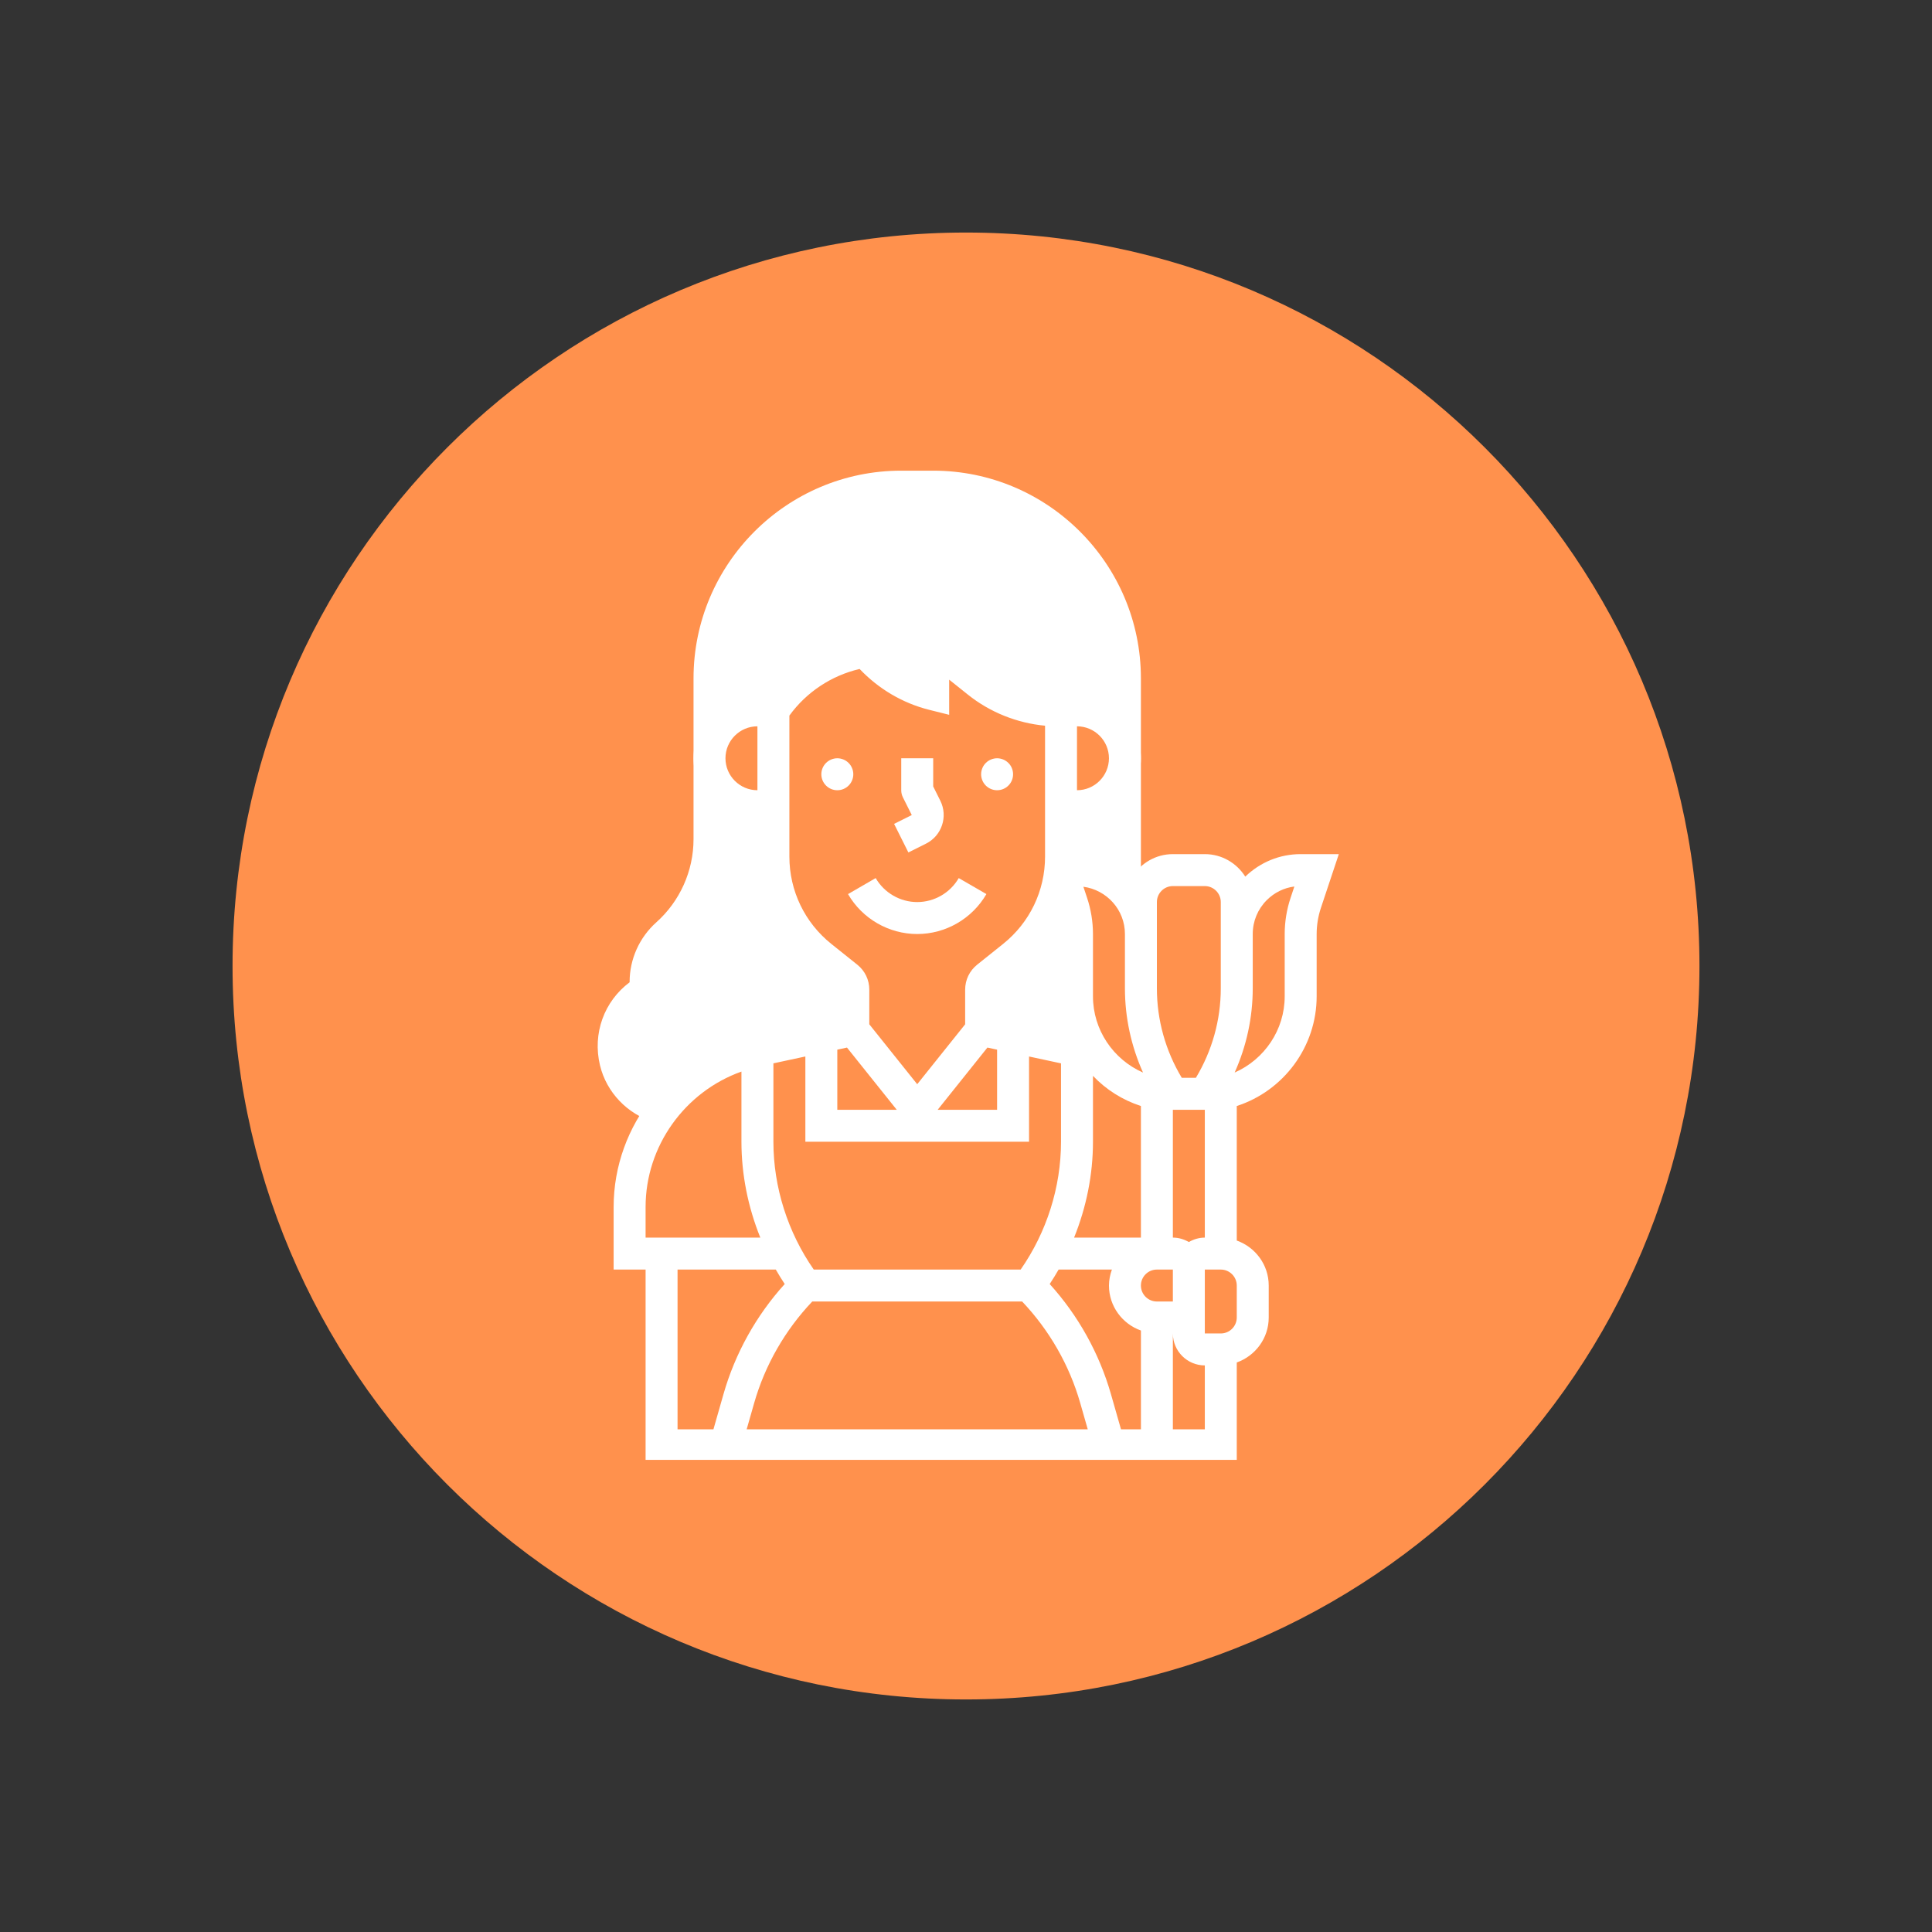 <svg xmlns="http://www.w3.org/2000/svg" xmlns:xlink="http://www.w3.org/1999/xlink" width="500" viewBox="0 0 375 375" height="500" preserveAspectRatio="xMidYMid meet"><rect x="0" y="0" width="375" height="375" fill="#333333" stroke="none"/><defs><clipPath id="4aa70a82a2"><path d="M 45.137 45.137 L 329.863 45.137 L 329.863 329.863 L 45.137 329.863 Z M 45.137 45.137 " clip-rule="nonzero"></path></clipPath><clipPath id="e4d5c7853e"><path d="M 187.5 45.137 C 108.875 45.137 45.137 108.875 45.137 187.5 C 45.137 266.125 108.875 329.863 187.5 329.863 C 266.125 329.863 329.863 266.125 329.863 187.5 C 329.863 108.875 266.125 45.137 187.5 45.137 Z M 187.5 45.137 " clip-rule="nonzero"></path></clipPath><clipPath id="d5538f975e"><path d="M 116 91.355 L 222 91.355 L 222 218 L 116 218 Z M 116 91.355 " clip-rule="nonzero"></path></clipPath><clipPath id="f6065f8459"><path d="M 119 115 L 260 115 L 260 283.355 L 119 283.355 Z M 119 115 " clip-rule="nonzero"></path></clipPath></defs><g clip-path="url(#4aa70a82a2)"><g clip-path="url(#e4d5c7853e)"><path fill="#ff914d" d="M 45.137 45.137 L 329.863 45.137 L 329.863 329.863 L 45.137 329.863 Z M 45.137 45.137 " fill-opacity="1" fill-rule="nonzero"></path></g></g><g clip-path="url(#d5538f975e)"><path fill="#ffffff" d="M 209.043 193.391 L 209.043 181.32 C 209.043 179.246 208.707 177.188 208.055 175.219 L 205.941 168.887 L 209.043 168.887 C 215.895 168.887 221.445 174.438 221.449 181.289 L 221.449 131.672 C 221.449 109.441 203.363 91.355 181.133 91.355 L 174.93 91.355 C 152.699 91.355 134.613 109.441 134.613 131.672 L 134.613 162.879 C 134.613 169.039 131.98 174.926 127.387 179.027 C 124.094 181.969 122.207 186.184 122.207 190.594 C 122.207 190.617 122.207 190.637 122.207 190.66 C 117.262 194.359 114.973 200.594 116.457 206.781 C 117.723 212.051 121.805 216.27 126.965 217.812 C 131.301 210.902 138.285 205.758 146.719 203.949 L 165.625 199.902 L 165.625 192.09 C 165.625 191.145 165.195 190.254 164.461 189.668 L 159.43 185.641 C 153.543 180.934 150.117 173.805 150.117 166.266 L 150.117 156.48 L 147.016 156.48 C 141.879 156.48 137.715 152.316 137.715 147.18 C 137.715 142.039 141.879 137.875 147.016 137.875 L 150.117 137.875 C 154.082 131.93 160.289 127.84 167.32 126.555 L 167.941 126.441 L 167.93 126.449 C 171.289 130.512 175.895 133.461 181.133 134.77 L 181.133 125.465 L 189.789 132.391 C 194.223 135.941 199.734 137.875 205.41 137.875 L 209.043 137.875 C 214.184 137.875 218.348 142.039 218.348 147.18 C 218.348 152.316 214.184 156.48 209.043 156.48 L 205.941 156.48 L 205.941 166.266 C 205.941 173.805 202.516 180.934 196.633 185.641 L 191.598 189.668 C 190.863 190.254 190.434 191.145 190.434 192.09 L 190.434 199.902 L 209.336 203.949 C 210.555 204.211 211.738 204.539 212.891 204.934 L 212.949 204.938 C 210.508 201.691 209.043 197.695 209.043 193.391 Z M 209.043 193.391 " fill-opacity="1" fill-rule="nonzero"></path></g><path fill="#ffffff" d="M 196.637 150.281 C 196.637 150.695 196.559 151.09 196.402 151.469 C 196.246 151.852 196.02 152.184 195.73 152.477 C 195.438 152.766 195.102 152.992 194.723 153.148 C 194.344 153.305 193.949 153.383 193.535 153.383 C 193.125 153.383 192.73 153.305 192.352 153.148 C 191.969 152.992 191.633 152.766 191.344 152.477 C 191.051 152.184 190.828 151.852 190.672 151.469 C 190.516 151.09 190.434 150.695 190.434 150.281 C 190.434 149.871 190.516 149.477 190.672 149.098 C 190.828 148.715 191.051 148.379 191.344 148.09 C 191.633 147.801 191.969 147.574 192.352 147.418 C 192.73 147.262 193.125 147.18 193.535 147.18 C 193.949 147.18 194.344 147.262 194.723 147.418 C 195.102 147.574 195.438 147.801 195.73 148.09 C 196.02 148.379 196.246 148.715 196.402 149.098 C 196.559 149.477 196.637 149.871 196.637 150.281 Z M 196.637 150.281 " fill-opacity="1" fill-rule="nonzero"></path><g clip-path="url(#f6065f8459)"><path fill="#ffffff" d="M 252.457 165.785 C 248.41 165.785 244.613 167.348 241.707 170.152 C 240.059 167.539 237.164 165.785 233.855 165.785 L 227.652 165.785 C 224.336 165.785 221.441 167.543 219.793 170.16 C 217 167.465 213.219 165.785 209.043 165.785 L 209.043 159.582 C 215.883 159.582 221.449 154.02 221.449 147.18 C 221.449 140.336 215.883 134.773 209.043 134.773 L 205.41 134.773 C 200.457 134.773 195.598 133.066 191.727 129.973 L 178.031 119.016 L 178.031 130.402 C 172.992 128.078 168.949 123.879 166.855 118.645 L 165.402 115.008 L 159.641 117.312 L 161.098 120.949 C 161.598 122.199 162.207 123.383 162.875 124.531 C 157.203 126.406 152.184 129.984 148.562 134.766 L 147.016 134.766 C 140.176 134.766 134.613 140.332 134.613 147.172 C 134.613 154.016 140.176 159.578 147.016 159.578 L 147.016 166.262 C 147.016 174.789 150.836 182.73 157.492 188.059 L 162.523 192.082 L 162.523 197.387 L 146.07 200.914 C 130.445 204.266 119.105 218.293 119.105 234.273 L 119.105 246.422 L 125.309 246.422 L 125.309 283.637 L 240.055 283.637 L 240.055 264.457 C 243.656 263.172 246.258 259.762 246.258 255.723 L 246.258 249.523 C 246.258 245.484 243.656 242.074 240.055 240.789 L 240.055 214.676 C 249.176 211.723 255.562 203.152 255.562 193.387 L 255.562 181.316 C 255.562 179.574 255.844 177.855 256.395 176.199 L 259.863 165.785 Z M 224.551 175.09 C 224.551 173.383 225.941 171.988 227.652 171.988 L 233.855 171.988 C 235.562 171.988 236.953 173.383 236.953 175.09 L 236.953 191.82 C 236.953 197.98 235.277 203.949 232.121 209.203 L 229.383 209.203 C 226.227 203.949 224.551 197.977 224.551 191.82 Z M 230.754 241.078 C 229.836 240.547 228.785 240.219 227.652 240.219 L 227.652 215.406 L 233.855 215.406 L 233.855 240.219 C 232.719 240.219 231.668 240.547 230.754 241.078 Z M 150.117 206.395 L 156.32 205.062 L 156.32 221.609 L 199.738 221.609 L 199.738 205.066 L 205.941 206.398 L 205.941 221.609 C 205.941 230.438 203.152 239.18 198.109 246.422 L 157.949 246.422 C 152.91 239.18 150.117 230.438 150.117 221.609 Z M 191.656 203.332 L 193.535 203.738 L 193.535 215.406 L 182 215.406 Z M 205.781 179.312 C 205.863 179.977 205.941 180.645 205.941 181.32 L 205.941 193.391 C 205.941 195.785 206.344 198.102 207.059 200.293 L 193.535 197.395 L 193.535 192.086 L 198.566 188.059 C 201.605 185.633 204.016 182.641 205.781 179.312 Z M 157.66 252.621 L 198.395 252.621 C 203.668 258.18 207.566 264.957 209.672 272.328 L 211.133 277.434 L 144.926 277.434 L 146.383 272.328 C 148.488 264.957 152.387 258.18 157.66 252.621 Z M 212.145 221.609 L 212.145 208.824 C 214.668 211.477 217.844 213.508 221.449 214.676 L 221.449 240.219 L 208.48 240.219 C 210.863 234.32 212.145 227.984 212.145 221.609 Z M 224.551 246.422 L 227.652 246.422 L 227.652 252.621 L 224.551 252.621 C 222.84 252.621 221.449 251.23 221.449 249.523 C 221.449 247.812 222.84 246.422 224.551 246.422 Z M 218.348 181.289 L 218.348 191.82 C 218.348 197.508 219.562 203.062 221.859 208.184 C 216.086 205.648 212.145 199.902 212.145 193.395 L 212.145 181.324 C 212.145 178.914 211.758 176.531 210.992 174.242 L 210.285 172.117 C 214.824 172.73 218.348 176.59 218.348 181.289 Z M 215.246 147.18 C 215.246 150.598 212.465 153.383 209.043 153.383 L 209.043 140.977 C 212.465 140.977 215.246 143.758 215.246 147.18 Z M 140.812 147.18 C 140.812 143.758 143.598 140.977 147.016 140.977 L 147.016 153.383 C 143.598 153.383 140.812 150.598 140.812 147.18 Z M 161.367 183.219 C 156.191 179.078 153.219 172.898 153.219 166.266 L 153.219 138.895 C 156.512 134.348 161.387 131.117 166.852 129.848 C 170.484 133.668 175.145 136.473 180.379 137.781 L 184.234 138.746 L 184.234 131.922 L 187.855 134.816 C 192.148 138.254 197.395 140.352 202.844 140.859 L 202.844 166.266 C 202.844 172.902 199.871 179.078 194.695 183.219 L 189.664 187.246 C 188.184 188.43 187.336 190.195 187.336 192.09 L 187.336 198.816 L 178.031 210.445 L 168.73 198.816 L 168.73 192.086 C 168.73 190.195 167.883 188.426 166.398 187.242 Z M 164.398 203.332 L 174.059 215.406 L 162.52 215.406 L 162.52 203.738 Z M 125.309 234.277 C 125.309 222.418 132.957 211.895 143.914 207.992 L 143.914 221.609 C 143.914 227.984 145.195 234.32 147.578 240.219 L 125.309 240.219 Z M 131.512 246.422 L 150.582 246.422 C 151.133 247.371 151.703 248.316 152.312 249.23 C 146.777 255.34 142.688 262.688 140.422 270.621 L 138.477 277.434 L 131.512 277.434 Z M 217.586 277.434 L 215.641 270.625 C 213.371 262.688 209.281 255.34 203.746 249.23 C 204.355 248.316 204.926 247.371 205.477 246.422 L 215.82 246.422 C 215.473 247.395 215.25 248.43 215.25 249.523 C 215.25 253.559 217.852 256.973 221.453 258.254 L 221.453 277.434 Z M 233.855 277.434 L 227.652 277.434 L 227.652 258.824 C 227.652 262.246 230.434 265.027 233.855 265.027 Z M 240.055 255.723 C 240.055 257.434 238.664 258.824 236.953 258.824 L 233.855 258.824 L 233.852 252.645 C 233.852 252.637 233.855 252.629 233.855 252.621 L 233.855 246.422 L 236.953 246.422 C 238.664 246.422 240.055 247.812 240.055 249.523 Z M 250.512 174.242 C 249.746 176.527 249.359 178.91 249.359 181.32 L 249.359 193.391 C 249.359 199.898 245.418 205.645 239.645 208.18 C 241.941 203.059 243.156 197.508 243.156 191.82 L 243.156 181.293 C 243.156 178.809 244.125 176.469 245.879 174.715 C 247.344 173.25 249.211 172.332 251.234 172.07 Z M 250.512 174.242 " fill-opacity="1" fill-rule="nonzero"></path></g><path fill="#ffffff" d="M 165.625 150.281 C 165.625 150.695 165.547 151.09 165.387 151.469 C 165.23 151.852 165.008 152.184 164.715 152.477 C 164.426 152.766 164.09 152.992 163.711 153.148 C 163.332 153.305 162.934 153.383 162.523 153.383 C 162.113 153.383 161.715 153.305 161.336 153.148 C 160.957 152.992 160.621 152.766 160.332 152.477 C 160.039 152.184 159.816 151.852 159.656 151.469 C 159.5 151.09 159.422 150.695 159.422 150.281 C 159.422 149.871 159.5 149.477 159.656 149.098 C 159.816 148.715 160.039 148.379 160.332 148.09 C 160.621 147.801 160.957 147.574 161.336 147.418 C 161.715 147.262 162.113 147.18 162.523 147.18 C 162.934 147.18 163.332 147.262 163.711 147.418 C 164.09 147.574 164.426 147.801 164.715 148.09 C 165.008 148.379 165.23 148.715 165.387 149.098 C 165.547 149.477 165.625 149.871 165.625 150.281 Z M 165.625 150.281 " fill-opacity="1" fill-rule="nonzero"></path><path fill="#ffffff" d="M 176.316 165.461 L 179.746 163.746 C 182.801 162.215 184.043 158.484 182.516 155.422 L 181.133 152.648 L 181.133 147.18 L 174.93 147.18 L 174.93 153.383 C 174.93 153.863 175.039 154.34 175.258 154.77 L 176.973 158.199 L 173.543 159.914 Z M 176.316 165.461 " fill-opacity="1" fill-rule="nonzero"></path><path fill="#ffffff" d="M 178.031 181.293 C 183.551 181.293 188.695 178.32 191.461 173.539 L 186.09 170.438 C 184.43 173.309 181.344 175.09 178.031 175.09 C 174.719 175.09 171.633 173.309 169.969 170.434 L 164.602 173.543 C 167.363 178.32 172.512 181.293 178.031 181.293 Z M 178.031 181.293 " fill-opacity="1" fill-rule="nonzero"></path></svg>